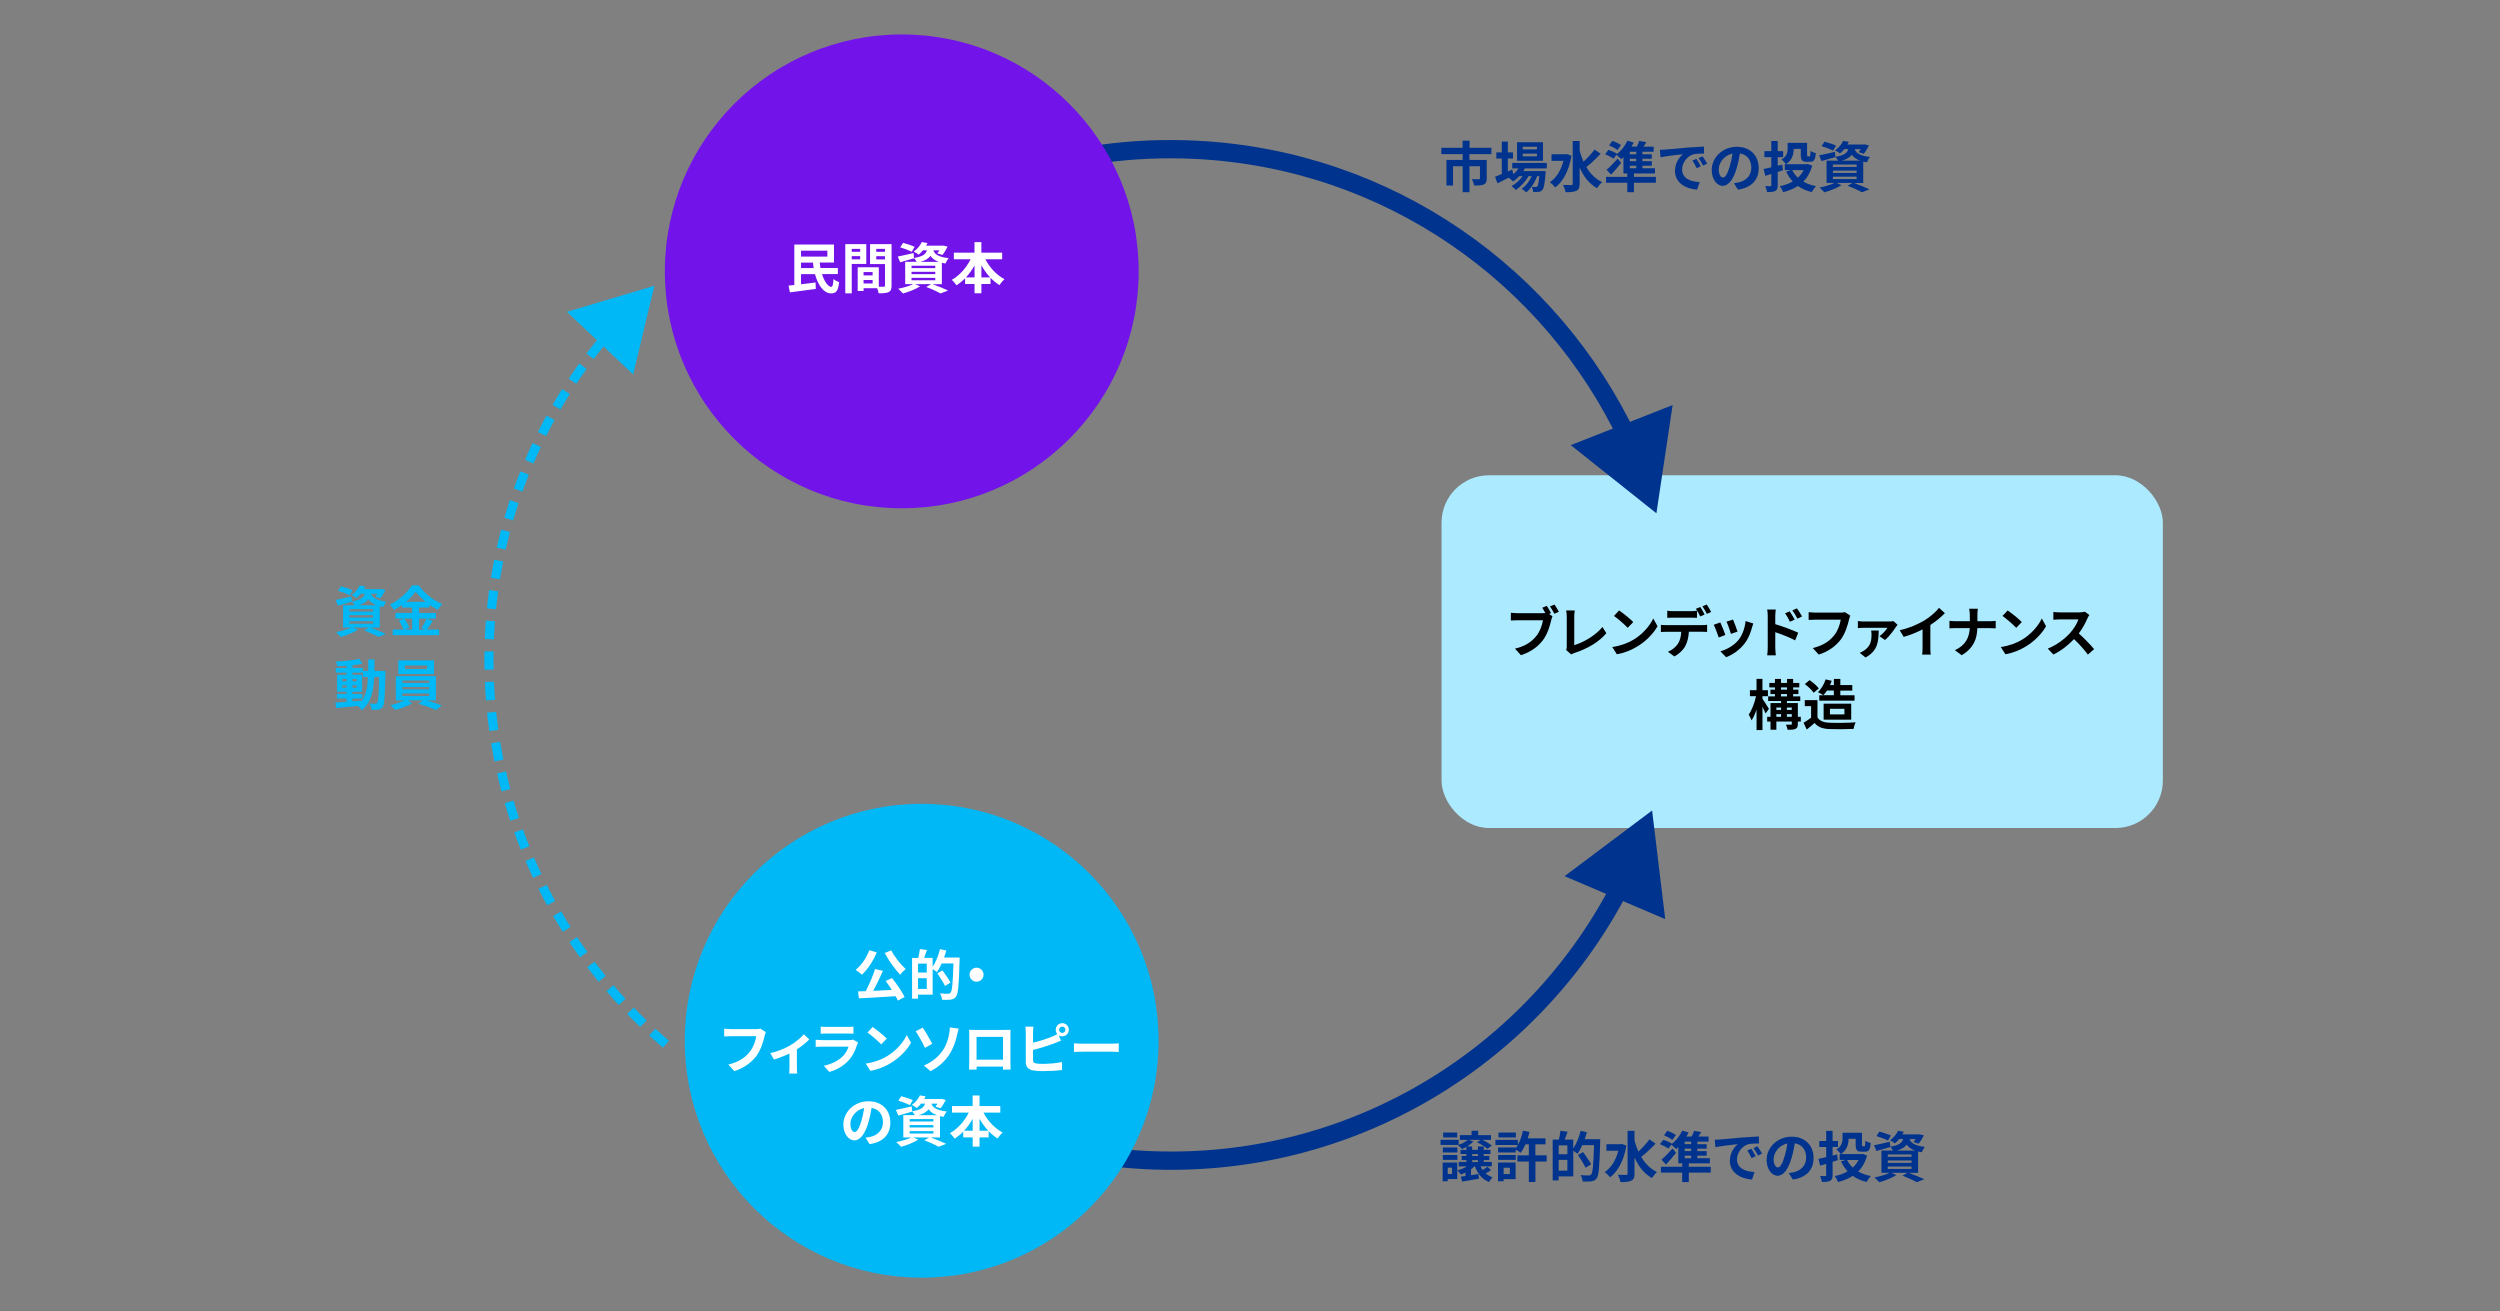 <?xml version="1.0" encoding="UTF-8"?>
<svg id="_レイヤー_1" data-name="レイヤー 1" xmlns="http://www.w3.org/2000/svg" viewBox="0 0 820 430">
  <rect x="0" y="0" width="820" height="430" fill="#808080" stroke="none"/>
  <defs>
    <style>
      .cls-1 {
        stroke: #00338d;
        stroke-width: 6px;
      }

      .cls-1, .cls-2 {
        fill: none;
        stroke-miterlimit: 10;
      }

      .cls-3 {
        fill: #00338d;
      }

      .cls-4 {
        fill: #00b8f5;
      }

      .cls-5 {
        fill: #fff;
      }

      .cls-6 {
        fill: #aceaff;
      }

      .cls-7 {
        fill: #7213ea;
      }

      .cls-2 {
        stroke: #00b8f5;
        stroke-dasharray: 0 0 6 4;
        stroke-width: 3px;
      }
    </style>
  </defs>
  <rect class="cls-6" x="472.83" y="155.89" width="236.58" height="115.7" rx="15.54" ry="15.54"/>
  <g>
    <path d="M508.08,201.4l1.13,.74c-.16,.34-.29,.86-.4,1.24-.41,1.76-1.19,4.55-2.7,6.55-1.62,2.16-4.01,3.94-7.24,4.97l-1.96-2.14c3.58-.85,5.6-2.39,7.06-4.23,1.19-1.49,1.87-3.53,2.12-5.08h-8.39c-.83,0-1.67,.04-2.14,.07v-2.54c.52,.07,1.55,.14,2.14,.14h8.33c.22,0,.52,0,.85-.04-.31-.59-.67-1.22-1.01-1.75l1.48-.61c.47,.68,1.06,1.73,1.39,2.38l-.67,.29Zm1.8-3.11c.45,.65,1.1,1.75,1.44,2.38l-1.49,.65c-.4-.74-.95-1.76-1.44-2.41l1.49-.61Z"/>
    <path d="M513.67,213.19c.22-.45,.23-.76,.23-1.17v-9.76c0-.68-.09-1.53-.2-2.03h2.83c-.11,.68-.18,1.33-.18,2.03v9.34c2.93-.83,6.95-3.13,9.25-5.94l1.28,2.03c-2.47,2.95-6.21,5.09-10.44,6.48-.25,.09-.65,.22-1.08,.49l-1.69-1.48Z"/>
    <path d="M535.72,209.86c3.06-1.82,5.42-4.57,6.55-7l1.4,2.54c-1.37,2.43-3.76,4.91-6.66,6.66-1.82,1.1-4.14,2.11-6.68,2.54l-1.51-2.38c2.81-.4,5.15-1.31,6.89-2.36Zm0-5.83l-1.84,1.89c-.94-1.01-3.19-2.97-4.5-3.89l1.69-1.8c1.26,.85,3.6,2.72,4.64,3.8Z"/>
    <path d="M558.29,205.04c.38,0,1.17-.04,1.64-.11v2.34c-.45-.04-1.13-.05-1.64-.05h-4.34c-.11,1.85-.5,3.37-1.15,4.63-.63,1.24-2.02,2.65-3.62,3.46l-2.11-1.53c1.28-.49,2.54-1.51,3.26-2.57,.74-1.12,1.04-2.47,1.12-3.98h-4.95c-.52,0-1.22,.04-1.73,.07v-2.36c.54,.07,1.17,.11,1.73,.11h11.79Zm-9.5-2.45c-.61,0-1.39,.02-1.93,.05v-2.32c.58,.09,1.31,.14,1.93,.14h5.89c.61,0,1.33-.05,1.94-.14v2.32c-.61-.04-1.31-.05-1.94-.05h-5.89Zm8.89-.41c-.38-.74-.94-1.8-1.42-2.5l1.44-.59c.45,.67,1.08,1.8,1.42,2.47l-1.44,.63Zm2.16-.83c-.38-.76-.95-1.8-1.44-2.48l1.42-.59c.47,.68,1.13,1.82,1.44,2.45l-1.42,.63Z"/>
    <path d="M565.94,208.26l-2.2,.83c-.31-.97-1.21-3.37-1.64-4.16l2.16-.77c.45,.92,1.31,3.1,1.67,4.1Zm9.14-3.74c-.22,.58-.32,.95-.43,1.31-.47,1.82-1.22,3.69-2.45,5.27-1.67,2.16-3.92,3.67-6.03,4.46l-1.89-1.93c1.98-.52,4.48-1.89,5.98-3.76,1.22-1.53,2.09-3.92,2.29-6.17l2.54,.81Zm-5.17,2.63l-2.16,.76c-.22-.88-1.01-3.06-1.46-4l2.14-.7c.34,.77,1.22,3.11,1.48,3.94Z"/>
    <path d="M582.3,204.73c2.39,.72,5.87,2,7.52,2.81l-1.01,2.5c-1.87-.99-4.57-2.03-6.52-2.68v5.09c0,.5,.09,1.76,.18,2.5h-2.83c.11-.7,.18-1.8,.18-2.5v-10.35c0-.65-.05-1.53-.18-2.18h2.81c-.07,.63-.16,1.42-.16,2.18v2.63Zm4.79-.79c-.52-1.13-.92-1.85-1.58-2.77l1.51-.65c.5,.76,1.22,1.91,1.64,2.72l-1.57,.7Zm2.47-1.01c-.58-1.13-1.01-1.8-1.67-2.7l1.49-.7c.52,.72,1.28,1.85,1.69,2.66l-1.51,.74Z"/>
    <path d="M606.89,201.93c-.16,.36-.31,.86-.4,1.26-.41,1.76-1.21,4.55-2.7,6.55-1.64,2.16-4.03,3.94-7.24,4.97l-1.96-2.16c3.56-.83,5.6-2.39,7.06-4.21,1.19-1.49,1.87-3.55,2.11-5.08h-8.39c-.81,0-1.67,.04-2.14,.07v-2.54c.54,.05,1.57,.14,2.16,.14h8.32c.36,0,.94-.02,1.42-.14l1.76,1.13Z"/>
    <path d="M622.39,204.93c-.18,.2-.43,.54-.54,.72-.63,1.01-2.3,3.28-3.58,4.27l-1.8-1.26c1.03-.7,2.16-1.98,2.59-2.74h-7.81c-.59,0-1.21,.04-1.87,.11v-2.32c.56,.09,1.28,.14,1.87,.14h8.35c.4,0,1.17-.04,1.46-.13l1.33,1.21Zm-6.17,1.89c-.11,3.37-.11,6.53-4.32,8.84l-1.91-1.53c.47-.18,.92-.4,1.46-.77,2.03-1.39,2.41-2.99,2.41-5.26,0-.43-.05-.9-.13-1.28h2.48Z"/>
    <path d="M633.15,212.35c0,.79,.04,1.91,.16,2.36h-2.84c.07-.43,.13-1.57,.13-2.36v-5.9c-1.85,.94-4.1,1.87-6.19,2.45l-1.3-2.2c3.15-.68,6.17-2.02,8.19-3.26,1.82-1.13,3.69-2.74,4.7-4.07l1.93,1.75c-1.37,1.37-2.99,2.72-4.77,3.87v7.36Z"/>
    <path d="M652.63,203.76c.83,0,1.58-.07,1.96-.11v2.45c-.38-.02-1.26-.07-1.98-.07h-4.05c-.11,3.62-1.24,6.57-5.13,8.89l-2.23-1.66c3.53-1.6,4.73-4.19,4.88-7.24h-4.59c-.79,0-1.51,.05-2.07,.09v-2.48c.54,.05,1.28,.13,2,.13h4.68v-1.98c0-.61-.07-1.55-.23-2.11h2.86c-.11,.56-.14,1.57-.14,2.12v1.96h4.05Z"/>
    <path d="M663.16,209.86c3.06-1.82,5.42-4.57,6.55-7l1.4,2.54c-1.37,2.43-3.76,4.91-6.66,6.66-1.82,1.1-4.14,2.11-6.68,2.54l-1.51-2.38c2.81-.4,5.15-1.31,6.89-2.36Zm0-5.83l-1.84,1.89c-.94-1.01-3.19-2.97-4.5-3.89l1.69-1.8c1.26,.85,3.6,2.72,4.64,3.8Z"/>
    <path d="M685.31,201.71c-.14,.2-.47,.76-.63,1.12-.61,1.4-1.62,3.33-2.83,4.95,1.78,1.55,3.96,3.85,5.02,5.15l-2.05,1.78c-1.17-1.62-2.84-3.46-4.54-5.09-1.91,2.02-4.3,3.89-6.77,5.06l-1.85-1.94c2.9-1.1,5.69-3.28,7.38-5.17,1.19-1.35,2.29-3.13,2.68-4.41h-6.1c-.76,0-1.75,.11-2.12,.13v-2.56c.49,.07,1.58,.13,2.12,.13h6.34c.79,0,1.51-.11,1.87-.23l1.48,1.1Z"/>
    <path d="M579.12,234.01c-.23-.56-.63-1.4-1.03-2.21v7.67h-1.94v-6.73c-.47,1.38-1.03,2.65-1.64,3.54-.2-.59-.63-1.4-.94-1.89,1.01-1.4,1.96-3.9,2.41-6.03h-2v-1.98h2.16v-3.71h1.94v3.71h1.8v1.98h-1.8v.85c.5,.7,1.84,2.77,2.13,3.28l-1.1,1.53Zm11.54,2.65h-.97v.78c0,.9-.18,1.35-.77,1.64-.59,.27-1.44,.29-2.58,.29-.09-.5-.32-1.2-.56-1.69,.67,.04,1.41,.02,1.62,.02,.23,0,.31-.05,.31-.27v-.76h-5.06v2.68h-1.92v-2.68h-1.1v-1.56h1.1v-4.5h3.46v-.69h-4.23v-1.51h2.23v-.76h-1.48v-1.44h1.48v-.74h-1.85v-1.47h1.85v-1.31h1.98v1.31h1.98v-1.31h2v1.31h2.02v1.47h-2.02v.74h1.73v1.44h-1.73v.76h2.34v1.51h-4.37v.69h3.58v4.5h.97v1.56Zm-8.01-4.59v.78h1.53v-.78h-1.53Zm0,3.03h1.53v-.87h-1.53v.87Zm1.51-8.89h1.98v-.74h-1.98v.74Zm0,2.2h1.98v-.76h-1.98v.76Zm1.94,3.67v.78h1.6v-.78h-1.6Zm1.6,3.03v-.87h-1.6v.87h1.6Z"/>
    <path d="M596.12,235.3c.74,1.21,2.09,1.69,3.96,1.76,2.11,.09,6.16,.04,8.55-.14-.23,.5-.56,1.55-.67,2.16-2.16,.11-5.78,.14-7.92,.05-2.21-.09-3.69-.59-4.86-2-.79,.7-1.58,1.4-2.57,2.16l-1.04-2.23c.77-.45,1.67-1.04,2.47-1.66v-3.8h-2.07v-1.96h4.16v5.65Zm-1.24-8.08c-.56-.86-1.84-2.05-2.9-2.84l1.58-1.3c1.08,.76,2.39,1.87,3.01,2.72l-1.69,1.42Zm3.15,.81c-.43-.32-1.3-.78-1.78-1.01,1.12-.99,2.03-2.57,2.56-4.19l2,.47c-.16,.47-.34,.94-.56,1.39h1.26v-2h2.12v2h3.92v1.82h-3.92v1.53h4.66v1.78h-11.57v-1.78h1.31Zm1.22-1.53c-.38,.58-.77,1.1-1.19,1.53h3.44v-1.53h-2.25Zm-1.1,9.54v-5.24h9.05v5.24h-9.05Zm2.09-1.71h4.73v-1.84h-4.73v1.84Z"/>
  </g>
  <g>
    <path class="cls-3" d="M481.98,50.57v1.89h5.67v6.08c0,1.03-.22,1.64-.95,1.96-.76,.32-1.78,.36-3.19,.36-.09-.61-.41-1.53-.72-2.11,.9,.04,1.96,.04,2.25,.04s.38-.09,.38-.29v-3.96h-3.44v8.5h-2.23v-8.5h-3.15v6.32h-2.16v-8.41h5.31v-1.89h-7v-2.09h6.98v-2.34h2.29v2.34h7.15v2.09h-7.18Z"/>
    <path class="cls-3" d="M500.16,55.23c-.14,.29-.32,.58-.5,.87h7.31s-.02,.49-.04,.74c-.25,3.51-.54,4.95-1.03,5.47-.34,.41-.74,.56-1.19,.61-.41,.05-1.1,.07-1.82,.04-.04-.5-.22-1.22-.49-1.67,.58,.05,1.04,.05,1.28,.05,.25,0,.4-.04,.54-.2,.25-.27,.47-1.19,.67-3.37h-.7c-.74,2.02-2.14,4.2-3.6,5.33-.36-.41-.97-.9-1.51-1.19,1.37-.86,2.57-2.47,3.35-4.14h-1.06c-.97,1.73-2.65,3.53-4.21,4.52-.34-.41-.9-.95-1.4-1.26,1.33-.67,2.72-1.93,3.67-3.26h-1.08c-.65,.68-1.35,1.3-2.09,1.77-.27-.34-.95-.97-1.4-1.26-1.3,.65-2.59,1.3-3.69,1.84l-.79-2.16c.61-.23,1.37-.54,2.21-.88v-5.08h-1.8v-2.02h1.8v-3.54h1.98v3.54h1.69v2.02h-1.69v4.25l1.44-.63,.38,1.53c.65-.56,1.21-1.21,1.66-1.91h-2.03v-1.8h11.32v1.8h-7.17Zm5.94-2.48h-8.51v-6.08h8.51v6.08Zm-1.98-4.61h-4.65v.87h4.65v-.87Zm0,2.27h-4.65v.87h4.65v-.87Z"/>
    <path class="cls-3" d="M515.46,51.08c-.83,4.88-2.81,8.53-5.35,10.4-.38-.5-1.24-1.37-1.78-1.69,2.09-1.4,3.67-3.87,4.48-7.02h-3.91v-2.16h4.7l.4-.07,1.46,.54Zm9.56-.65c-1.44,1.53-3.24,3.22-4.7,4.36,1.28,2.16,2.97,3.91,5.18,4.95-.54,.45-1.28,1.35-1.66,2-2.61-1.48-4.43-3.85-5.72-6.79v5.31c0,1.3-.29,1.94-1.03,2.3-.77,.4-1.94,.49-3.58,.49-.09-.68-.5-1.76-.85-2.39,1.19,.05,2.32,.04,2.7,.04s.49-.13,.49-.43v-14.02h2.27v3.17c.34,1.26,.76,2.48,1.28,3.62,1.28-1.19,2.7-2.72,3.62-4l2,1.4Z"/>
    <path class="cls-3" d="M543.13,59.93h-7.2v3.1h-2.18v-3.1h-6.97v-1.92h6.97v-1.12h-1.26v-5.36c-.23,.23-.49,.47-.72,.67-.36-.38-1.12-1.08-1.6-1.44l-.92,1.29c-.59-.45-1.84-1.08-2.77-1.46l1.1-1.44c.9,.32,2.18,.86,2.81,1.3l-.07,.11c1.4-1.1,2.72-2.74,3.47-4.41l2.07,.61c-.22,.45-.45,.9-.72,1.33h1.75c.31-.63,.59-1.3,.77-1.85l2.34,.38c-.31,.52-.61,1.03-.92,1.48h3.33v1.67h-3.69v.83h3.06v1.47h-3.06v.81h3.08v1.49h-3.08v.83h4.12v1.69h-6.91v1.12h7.2v1.92Zm-11.39-6.48c-1.03,1.28-2.16,2.61-3.29,3.83l-1.49-1.6c.99-.83,2.41-2.27,3.64-3.65l1.15,1.42Zm-1.21-4.23c-.58-.5-1.82-1.17-2.74-1.55l1.1-1.46c.94,.32,2.16,.92,2.81,1.39l-1.17,1.62Zm6.16,.54h-2.11v.83h2.11v-.83Zm0,2.3h-2.11v.81h2.11v-.81Zm-2.11,3.13h2.11v-.83h-2.11v.83Z"/>
    <path class="cls-3" d="M546.17,49.06c1.49-.13,4.45-.4,7.7-.68,1.84-.14,3.78-.25,5.04-.31l.02,2.3c-.95,0-2.48,.02-3.44,.23-2.16,.58-3.76,2.88-3.76,4.99,0,2.93,2.74,4,5.76,4.14l-.83,2.47c-3.74-.23-7.27-2.25-7.27-6.12,0-2.57,1.42-4.59,2.63-5.49-1.55,.16-5.29,.56-7.36,1.01l-.23-2.45c.72-.02,1.4-.05,1.75-.09Zm11.7,5.49l-1.37,.61c-.45-.99-.83-1.69-1.4-2.5l1.33-.56c.43,.65,1.1,1.73,1.44,2.45Zm2.09-.88l-1.35,.65c-.49-.97-.9-1.64-1.48-2.43l1.31-.61c.45,.63,1.13,1.69,1.51,2.39Z"/>
    <path class="cls-3" d="M568.71,60.1c.68-.09,1.19-.18,1.66-.29,2.29-.54,4.05-2.18,4.05-4.77s-1.33-4.3-3.73-4.72c-.25,1.51-.56,3.17-1.06,4.84-1.06,3.6-2.61,5.8-4.55,5.8s-3.64-2.18-3.64-5.18c0-4.1,3.58-7.63,8.21-7.63s7.2,3.08,7.2,6.97-2.3,6.41-6.8,7.09l-1.33-2.11Zm-1.39-5.4c.41-1.31,.74-2.84,.95-4.32-2.95,.61-4.52,3.2-4.52,5.17,0,1.8,.72,2.68,1.39,2.68,.74,0,1.46-1.12,2.18-3.53Z"/>
    <path class="cls-3" d="M583.09,56.39v4.32c0,1.06-.2,1.58-.77,1.91-.61,.32-1.47,.38-2.73,.38-.07-.54-.34-1.4-.59-1.96,.68,.04,1.44,.04,1.67,.04,.23-.02,.32-.09,.32-.34v-3.67c-.68,.22-1.35,.41-1.96,.59l-.58-2.23c.7-.13,1.57-.32,2.54-.56v-3.33h-2.27v-1.98h2.27v-3.31h2.1v3.31h1.78v1.98h-1.78v2.81l1.5-.36,.22,1.85-1.71,.56Zm11.32-2.02c-.61,2.18-1.6,3.89-2.93,5.2,1.19,.68,2.59,1.19,4.17,1.49-.49,.47-1.08,1.37-1.4,1.94-1.77-.41-3.28-1.1-4.54-2-1.4,.92-3.02,1.58-4.83,2.03-.22-.58-.7-1.48-1.1-1.96,1.57-.31,3.01-.81,4.23-1.55-.86-.92-1.57-2.02-2.16-3.26l1.51-.47h-1.96v-1.93h.36c-.25-.43-1.01-1.24-1.41-1.55,1.78-1.03,2-2.43,2-3.62v-1.84h6.37v3.91c0,.49,.05,.54,.27,.54h.5c.27,0,.32-.25,.36-1.82,.4,.31,1.21,.63,1.74,.76-.18,2.21-.63,2.83-1.87,2.83h-1.14c-1.47,0-1.92-.52-1.92-2.29v-1.94h-2.31c-.02,1.69-.52,3.73-2.55,5.02h6.79l.4-.07,1.41,.56Zm-6.57,1.44c.47,.94,1.1,1.76,1.87,2.48,.77-.7,1.4-1.53,1.87-2.48h-3.74Z"/>
    <path class="cls-3" d="M608.04,60c1.84,.65,3.91,1.51,5.13,2.11l-2.48,.95c-1.03-.59-2.86-1.44-4.68-2.12l1.62-.94h-5.26l1.64,.72c-1.49,.97-3.8,1.85-5.62,2.36-.38-.41-1.13-1.19-1.58-1.57,1.75-.32,3.71-.9,4.95-1.51h-2.65v-7.31h3.76c-.22-.43-.56-.95-.85-1.24l.02,.07c-1.55,.45-3.22,.94-4.57,1.31l-.79-1.87c1.33-.25,3.26-.7,5.17-1.15l.18,1.62c2.86-.47,3.82-1.24,4.21-2.52h-1.3c-.41,.5-.88,.99-1.44,1.44-.38-.38-1.12-.81-1.6-1.01,1.3-.9,2.18-2.09,2.65-3.13l1.89,.31c-.14,.31-.29,.59-.47,.88h5.31l.32-.05,1.42,.36c-.47,.97-1.12,2.05-1.71,2.72l-1.66-.52c.22-.27,.47-.61,.7-.99h-2c.4,1.17,1.4,2.14,5.04,2.58-.4,.4-.86,1.22-1.06,1.75-.43-.07-.83-.14-1.19-.23v7h-3.11Zm-6.8-10.6c-.83-.45-2.52-1.1-3.76-1.46l.94-1.46c1.19,.29,2.9,.86,3.8,1.3l-.97,1.62Zm-.05,5.35h7.79v-.78h-7.79v.78Zm0,1.98h7.79v-.78h-7.79v.78Zm0,2h7.79v-.79h-7.79v.79Zm8.96-6.03c-1.39-.5-2.21-1.17-2.75-1.95-.63,.85-1.64,1.48-3.28,1.95h6.03Z"/>
  </g>
  <g>
    <path class="cls-3" d="M489.07,383.81c-.54,.4-1.17,.76-1.78,1.04,.65,.58,1.42,1.02,2.3,1.31-.4,.34-.92,1.04-1.19,1.53-2.29-.88-3.74-2.7-4.61-5.11h-.2c-.32,.34-.7,.67-1.1,.95v1.94c.79-.13,1.62-.27,2.45-.4l.14,1.55c-1.91,.34-3.92,.68-5.47,.94l-.5-1.6c.47-.05,.99-.14,1.57-.22v-1.12c-.5,.23-1.01,.45-1.51,.63-.23-.34-.81-1.04-1.12-1.37,1.12-.32,2.23-.76,3.11-1.31h-2.7v-1.44h2.52v-.63h-1.55v-1.35h1.55v-.63h-1.93v-1.35h1.93v-.96c-.47,.27-.94,.5-1.4,.7-.31-.36-.99-1.01-1.39-1.32l.16-.05h-5.85v-1.69h5.94v1.65c1.17-.4,2.3-.97,2.95-1.62h-2.54v-1.56h3.83v-1.44h2.16v1.44h4.21v1.56h-2.86c1.15,.52,2.41,1.3,3.13,1.87l-1.46,1.04c-.74-.65-2.23-1.6-3.42-2.14l1.21-.77h-4.03l1.62,.49c-.49,.61-1.21,1.17-1.96,1.66h1.58v1.13h1.89v-1.13h1.91v1.13h2.2v1.35h-2.2v.63h1.84v1.35h-1.84v.63h2.65v1.44h-3.69c.2,.41,.41,.81,.68,1.19,.59-.34,1.21-.74,1.62-1.06l1.13,1.1Zm-11.09,2.93h-3.13v.72h-1.66v-6.14h4.79v5.42Zm-4.73-10.37h4.77v1.64h-4.77v-1.64Zm0,2.47h4.77v1.6h-4.77v-1.6Zm4.72-5.76h-4.61v-1.62h4.61v1.62Zm-3.11,9.92v2.07h1.42v-2.07h-1.42Zm8.03-3.83h1.89v-.63h-1.89v.63Zm0,1.98h1.89v-.63h-1.89v.63Z"/>
    <path class="cls-3" d="M507.33,380.98h-3.71v6.71h-2.16v-6.71h-3.76v-2.03h3.76v-3.6h-1.1c-.47,1.06-1.01,2.02-1.57,2.77-.36-.27-1.1-.76-1.64-1.04v.93h-5.78v-1.64h5.78v.25c.25-.32,.47-.69,.68-1.06h-7.33v-1.69h7.36v1.64c.76-1.33,1.33-3.01,1.67-4.66l2.14,.41c-.16,.72-.36,1.44-.59,2.12h5.85v1.96h-3.33v3.6h3.71v2.03Zm-10.22,5.78h-3.92v.7h-1.85v-6.14h5.78v5.43Zm-5.72-7.92h5.78v1.6h-5.78v-1.6Zm5.81-5.76h-5.71v-1.62h5.71v1.62Zm-4.01,9.94v2.07h2.05v-2.07h-2.05Z"/>
    <path class="cls-3" d="M524.88,373.67s0,.72-.02,.97c-.23,8.05-.43,10.91-1.17,11.86-.5,.67-1.01,.86-1.73,.99-.68,.09-1.76,.07-2.83,.04-.04-.59-.32-1.49-.7-2.09,1.15,.11,2.21,.11,2.68,.11,.36,0,.56-.07,.79-.31,.52-.58,.76-3.28,.95-9.63h-3.85c-.47,1.08-1.03,2.07-1.58,2.84-.29-.27-.9-.68-1.39-1.01v8.41h-4.81v1.31h-1.94v-13.37h2.03c.23-.9,.45-2.05,.52-2.9l2.34,.32c-.31,.9-.63,1.8-.94,2.57h2.79v2.92c1.04-1.51,1.91-3.69,2.43-5.8l2.03,.47c-.18,.77-.43,1.53-.7,2.29h5.08Zm-10.78,2h-2.86v2.92h2.86v-2.92Zm0,8.3v-3.53h-2.86v3.53h2.86Zm5.98-.97c-.5-1.08-1.62-2.84-2.5-4.16l1.67-.95c.9,1.24,2.09,2.95,2.65,4l-1.82,1.12Z"/>
    <path class="cls-3" d="M533.46,375.76c-.83,4.88-2.81,8.53-5.35,10.4-.38-.5-1.24-1.37-1.78-1.69,2.09-1.4,3.67-3.87,4.48-7.02h-3.91v-2.16h4.7l.4-.07,1.46,.54Zm9.56-.65c-1.44,1.53-3.24,3.22-4.7,4.36,1.28,2.16,2.97,3.91,5.18,4.95-.54,.45-1.28,1.35-1.66,2-2.61-1.48-4.43-3.85-5.72-6.79v5.31c0,1.3-.29,1.94-1.03,2.3-.77,.4-1.94,.49-3.58,.49-.09-.68-.5-1.76-.85-2.39,1.19,.05,2.32,.04,2.7,.04s.49-.13,.49-.43v-14.02h2.27v3.17c.34,1.26,.76,2.48,1.28,3.62,1.28-1.19,2.7-2.72,3.62-4l2,1.4Z"/>
    <path class="cls-3" d="M561.13,384.62h-7.2v3.1h-2.18v-3.1h-6.97v-1.92h6.97v-1.12h-1.26v-5.36c-.23,.23-.49,.47-.72,.67-.36-.38-1.12-1.08-1.6-1.44l-.92,1.29c-.59-.45-1.84-1.08-2.77-1.46l1.1-1.44c.9,.32,2.18,.86,2.81,1.3l-.07,.11c1.4-1.1,2.72-2.74,3.47-4.41l2.07,.61c-.22,.45-.45,.9-.72,1.33h1.75c.31-.63,.59-1.3,.77-1.85l2.34,.38c-.31,.52-.61,1.03-.92,1.48h3.33v1.67h-3.69v.83h3.06v1.47h-3.06v.81h3.08v1.49h-3.08v.83h4.12v1.69h-6.91v1.12h7.2v1.92Zm-11.39-6.48c-1.03,1.28-2.16,2.61-3.29,3.83l-1.49-1.6c.99-.83,2.41-2.27,3.64-3.65l1.15,1.42Zm-1.21-4.23c-.58-.5-1.82-1.17-2.74-1.55l1.1-1.46c.94,.32,2.16,.92,2.81,1.39l-1.17,1.62Zm6.16,.54h-2.11v.83h2.11v-.83Zm0,2.3h-2.11v.81h2.11v-.81Zm-2.11,3.13h2.11v-.83h-2.11v.83Z"/>
    <path class="cls-3" d="M564.17,373.75c1.49-.13,4.45-.4,7.7-.68,1.84-.14,3.78-.25,5.04-.31l.02,2.3c-.95,0-2.48,.02-3.44,.23-2.16,.58-3.76,2.88-3.76,4.99,0,2.93,2.74,4,5.76,4.14l-.83,2.47c-3.74-.23-7.27-2.25-7.27-6.12,0-2.57,1.42-4.59,2.63-5.49-1.55,.16-5.29,.56-7.36,1.01l-.23-2.45c.72-.02,1.4-.05,1.75-.09Zm11.7,5.49l-1.37,.61c-.45-.99-.83-1.69-1.4-2.5l1.33-.56c.43,.65,1.1,1.73,1.44,2.45Zm2.09-.88l-1.35,.65c-.49-.97-.9-1.64-1.48-2.43l1.31-.61c.45,.63,1.13,1.69,1.51,2.39Z"/>
    <path class="cls-3" d="M586.71,384.78c.68-.09,1.19-.18,1.66-.29,2.29-.54,4.05-2.18,4.05-4.77s-1.33-4.3-3.73-4.72c-.25,1.51-.56,3.17-1.06,4.84-1.06,3.6-2.61,5.8-4.55,5.8s-3.64-2.18-3.64-5.18c0-4.1,3.58-7.63,8.21-7.63s7.2,3.08,7.2,6.97-2.3,6.41-6.8,7.09l-1.33-2.11Zm-1.39-5.4c.41-1.31,.74-2.84,.95-4.32-2.95,.61-4.52,3.2-4.52,5.17,0,1.8,.72,2.68,1.39,2.68,.74,0,1.46-1.12,2.18-3.53Z"/>
    <path class="cls-3" d="M601.09,381.07v4.32c0,1.06-.2,1.58-.77,1.91-.61,.32-1.47,.38-2.73,.38-.07-.54-.34-1.4-.59-1.96,.68,.04,1.44,.04,1.67,.04,.23-.02,.32-.09,.32-.34v-3.67c-.68,.22-1.35,.41-1.96,.59l-.58-2.23c.7-.13,1.57-.32,2.54-.56v-3.33h-2.27v-1.98h2.27v-3.31h2.1v3.31h1.78v1.98h-1.78v2.81l1.5-.36,.22,1.85-1.71,.56Zm11.32-2.02c-.61,2.18-1.6,3.89-2.93,5.2,1.19,.68,2.59,1.19,4.17,1.49-.49,.47-1.08,1.37-1.4,1.94-1.77-.41-3.28-1.1-4.54-2-1.4,.92-3.02,1.58-4.83,2.03-.22-.58-.7-1.48-1.1-1.96,1.57-.31,3.01-.81,4.23-1.55-.86-.92-1.57-2.02-2.16-3.26l1.51-.47h-1.96v-1.93h.36c-.25-.43-1.01-1.24-1.41-1.55,1.78-1.03,2-2.43,2-3.62v-1.84h6.37v3.91c0,.49,.05,.54,.27,.54h.5c.27,0,.32-.25,.36-1.82,.4,.31,1.21,.63,1.74,.76-.18,2.21-.63,2.83-1.87,2.83h-1.14c-1.47,0-1.92-.52-1.92-2.29v-1.94h-2.31c-.02,1.69-.52,3.73-2.55,5.02h6.79l.4-.07,1.41,.56Zm-6.57,1.44c.47,.94,1.1,1.76,1.87,2.48,.77-.7,1.4-1.53,1.87-2.48h-3.74Z"/>
    <path class="cls-3" d="M626.04,384.69c1.84,.65,3.91,1.51,5.13,2.11l-2.48,.95c-1.03-.59-2.86-1.44-4.68-2.12l1.62-.94h-5.26l1.64,.72c-1.49,.97-3.8,1.85-5.62,2.36-.38-.41-1.13-1.19-1.58-1.57,1.75-.32,3.71-.9,4.95-1.51h-2.65v-7.31h3.76c-.22-.43-.56-.95-.85-1.24l.02,.07c-1.55,.45-3.22,.94-4.57,1.31l-.79-1.87c1.33-.25,3.26-.7,5.17-1.15l.18,1.62c2.86-.47,3.82-1.24,4.21-2.52h-1.3c-.41,.5-.88,.99-1.44,1.44-.38-.38-1.12-.81-1.6-1.01,1.3-.9,2.18-2.09,2.65-3.13l1.89,.31c-.14,.31-.29,.59-.47,.88h5.31l.32-.05,1.42,.36c-.47,.97-1.12,2.05-1.71,2.72l-1.66-.52c.22-.27,.47-.61,.7-.99h-2c.4,1.17,1.4,2.14,5.04,2.58-.4,.4-.86,1.22-1.06,1.75-.43-.07-.83-.14-1.19-.23v7h-3.11Zm-6.8-10.6c-.83-.45-2.52-1.1-3.76-1.46l.94-1.46c1.19,.29,2.9,.86,3.8,1.3l-.97,1.62Zm-.05,5.35h7.79v-.78h-7.79v.78Zm0,1.98h7.79v-.78h-7.79v.78Zm0,2h7.79v-.79h-7.79v.79Zm8.96-6.03c-1.39-.5-2.21-1.17-2.75-1.95-.63,.85-1.64,1.48-3.28,1.95h6.03Z"/>
  </g>
  <g>
    <path class="cls-4" d="M121.45,205.83c1.84,.65,3.91,1.51,5.13,2.11l-2.48,.95c-1.03-.59-2.86-1.44-4.68-2.12l1.62-.94h-5.26l1.64,.72c-1.49,.97-3.8,1.85-5.62,2.36-.38-.41-1.13-1.19-1.58-1.57,1.75-.32,3.71-.9,4.95-1.51h-2.65v-7.31h3.76c-.22-.43-.56-.95-.85-1.24l.02,.07c-1.55,.45-3.22,.94-4.57,1.31l-.79-1.87c1.33-.25,3.26-.7,5.17-1.15l.18,1.62c2.86-.47,3.82-1.24,4.21-2.52h-1.3c-.41,.5-.88,.99-1.44,1.44-.38-.38-1.12-.81-1.6-1.01,1.3-.9,2.18-2.09,2.65-3.13l1.89,.31c-.14,.31-.29,.59-.47,.88h5.31l.32-.05,1.42,.36c-.47,.97-1.12,2.05-1.71,2.72l-1.66-.52c.22-.27,.47-.61,.7-.99h-2c.4,1.17,1.4,2.14,5.04,2.58-.4,.4-.86,1.22-1.06,1.75-.43-.07-.83-.14-1.19-.23v7h-3.11Zm-6.8-10.6c-.83-.45-2.52-1.1-3.76-1.46l.94-1.46c1.19,.29,2.9,.86,3.8,1.3l-.97,1.62Zm-.05,5.35h7.79v-.78h-7.79v.78Zm0,1.98h7.79v-.78h-7.79v.78Zm0,2h7.79v-.79h-7.79v.79Zm8.96-6.03c-1.39-.5-2.21-1.17-2.75-1.95-.63,.85-1.64,1.48-3.28,1.95h6.03Z"/>
    <path class="cls-4" d="M141.99,203.65c-.68,.99-1.39,2.09-2.02,2.84h4.07v1.84h-15.23v-1.84h3.51c-.27-.81-.86-2.02-1.49-2.9l1.64-.7h-2.75v-1.84h5.47v-1.78h-3.31v-.88c-.85,.61-1.76,1.19-2.68,1.67-.27-.5-.86-1.28-1.33-1.73,3.06-1.49,5.94-4.19,7.27-6.35h2.21c1.94,2.72,4.84,4.99,7.69,6.14-.54,.54-1.03,1.26-1.42,1.93-.9-.47-1.84-1.06-2.74-1.71v.94h-3.44v1.78h5.54v1.84h-5.54v3.6h1.96l-1.17-.49c.59-.85,1.31-2.16,1.71-3.11l2.05,.76Zm-9.41-.76c.68,.92,1.39,2.14,1.66,2.97l-1.48,.63h2.43v-3.6h-2.61Zm7.07-5.49c-1.33-1.08-2.52-2.25-3.31-3.33-.77,1.08-1.89,2.25-3.19,3.33h6.5Z"/>
    <path class="cls-4" d="M126.44,220.09s-.02,.7-.02,.95c-.16,7.36-.31,9.97-.88,10.8-.41,.59-.83,.77-1.42,.9-.54,.11-1.37,.09-2.23,.07-.04-.59-.27-1.46-.63-2.05,.79,.07,1.48,.09,1.82,.09,.27,0,.45-.07,.61-.31,.38-.49,.56-2.68,.67-8.5h-1.62c-.23,4.82-1.06,8.53-4.09,10.92-.27-.43-.79-1.03-1.26-1.42-2.59,.27-5.18,.54-7.13,.7l-.25-1.8c1.01-.07,2.27-.16,3.65-.25v-1.08h-3.17v-1.51h3.17v-.7h-3.1v-5.56h3.1v-.7h-3.55v-1.55h3.55v-.72c-1.04,.07-2.07,.13-3.04,.14-.07-.43-.27-1.1-.47-1.51,2.66-.14,5.78-.45,7.76-.88l.94,1.6c-.95,.2-2.07,.36-3.24,.48v.88h3.46v.99h1.69c.02-1.19,.02-2.43,.02-3.76h2.05c0,1.31,0,2.57-.04,3.76h3.65Zm-14.18,3.4h1.4v-.79h-1.4v.79Zm1.4,2.09v-.81h-1.4v.81h1.4Zm1.94,4.46c1.03-.07,2.09-.16,3.13-.25,1.4-1.94,1.84-4.52,1.96-7.74h-1.64v-1.41h-3.46v.7h3.19v5.56h-3.19v.7h3.26v1.51h-3.26v.92Zm1.4-6.55v-.79h-1.4v.79h1.4Zm-1.4,1.28v.81h1.4v-.81h-1.4Z"/>
    <path class="cls-4" d="M140.15,229.74c1.67,.5,3.51,1.15,4.75,1.64l-1.89,1.51c-1.39-.65-3.87-1.53-5.78-2.09l1.49-1.06h-4.88l1.37,.95c-1.46,.85-3.76,1.71-5.58,2.16-.4-.45-1.13-1.12-1.62-1.53,1.55-.34,3.38-.97,4.61-1.58h-2.79v-7.97h13.16v7.97h-2.84Zm2.21-8.64h-11.72v-4.5h11.72v4.5Zm-10.4,2.9h8.82v-.78h-8.82v.78Zm0,2.12h8.82v-.78h-8.82v.78Zm0,2.16h8.82v-.79h-8.82v.79Zm8.12-10.01h-7.27v1.17h7.27v-1.17Z"/>
  </g>
  <g>
    <g>
      <path class="cls-1" d="M280.32,85.33c30.55-24.49,69.85-38.31,112.03-36.19,63.31,3.19,116.53,41.46,141.8,95.05"/>
      <polygon class="cls-3" points="296.53 95.31 261.47 103 272.34 68.78 296.53 95.31"/>
      <polygon class="cls-3" points="515.21 146 543.3 168.36 548.62 132.86 515.21 146"/>
    </g>
    <g>
      <path class="cls-1" d="M532.05,289.73c-28.71,56.67-88.85,94.16-156.39,90.76-43.39-2.18-82.04-20.85-110.2-49.63"/>
      <polygon class="cls-3" points="513.18 287.38 541.89 265.84 546.19 301.47 513.18 287.38"/>
      <polygon class="cls-3" points="282.77 322.92 248.89 311.05 255.56 346.33 282.77 322.92"/>
    </g>
  </g>
  <g>
    <path class="cls-2" d="M218.43,342.51c-35.54-30.42-58.06-75.62-58.06-126.07,0-40.88,14.78-78.3,39.3-107.21"/>
    <polygon class="cls-4" points="207.68 122.83 214.62 93.74 185.95 102.28 207.68 122.83"/>
  </g>
  <g>
    <circle class="cls-7" cx="295.78" cy="89.01" r="77.71"/>
    <circle class="cls-4" cx="302.31" cy="341.37" r="77.71"/>
  </g>
  <g>
    <path class="cls-5" d="M287.58,312.38c-1.15,2.83-3.04,5.62-4.88,7.33-.43-.45-1.48-1.26-2.05-1.6,1.85-1.46,3.55-3.92,4.48-6.43l2.45,.7Zm5,8.43c1.57,1.94,3.26,4.48,4.14,6.21l-2.23,1.17c-.18-.43-.43-.92-.74-1.44-4.32,.29-8.86,.56-12.02,.7l-.29-2.26,2.5-.09c1.15-2.14,2.39-5.02,3.08-7.26l2.57,.59c-.94,2.21-2.11,4.63-3.2,6.57,1.94-.09,4.05-.2,6.14-.31-.65-1.01-1.37-2.03-2.03-2.93l2.09-.96Zm-.25-9.1c1.04,2.11,3.1,4.63,4.73,6.14-.56,.45-1.39,1.28-1.8,1.87-1.69-1.82-3.76-4.66-5.08-7.13l2.14-.88Z"/>
    <path class="cls-5" d="M314.76,314.07s0,.72-.02,.97c-.23,8.05-.43,10.91-1.17,11.86-.5,.67-1.01,.86-1.73,.99-.68,.09-1.76,.07-2.83,.04-.04-.59-.32-1.49-.7-2.09,1.15,.11,2.21,.11,2.68,.11,.36,0,.56-.07,.79-.31,.52-.58,.76-3.28,.95-9.63h-3.85c-.47,1.08-1.03,2.07-1.58,2.84-.29-.27-.9-.68-1.39-1.01v8.41h-4.81v1.31h-1.94v-13.37h2.03c.23-.9,.45-2.05,.52-2.9l2.34,.32c-.31,.9-.63,1.8-.94,2.57h2.79v2.92c1.04-1.51,1.91-3.69,2.43-5.8l2.03,.47c-.18,.77-.43,1.53-.7,2.29h5.08Zm-10.78,2h-2.86v2.92h2.86v-2.92Zm0,8.3v-3.53h-2.86v3.53h2.86Zm5.98-.97c-.5-1.08-1.62-2.84-2.5-4.16l1.67-.95c.9,1.24,2.09,2.95,2.65,4l-1.82,1.12Z"/>
    <path class="cls-5" d="M320.31,317.4c1.26,0,2.3,1.04,2.3,2.3s-1.04,2.3-2.3,2.3-2.3-1.04-2.3-2.3,1.04-2.3,2.3-2.3Z"/>
    <path class="cls-5" d="M251.19,338.55c-.16,.36-.31,.86-.4,1.26-.41,1.76-1.21,4.55-2.7,6.55-1.64,2.16-4.03,3.94-7.24,4.97l-1.96-2.16c3.56-.83,5.6-2.39,7.06-4.21,1.19-1.49,1.87-3.55,2.11-5.08h-8.39c-.81,0-1.67,.04-2.14,.07v-2.54c.54,.05,1.57,.14,2.16,.14h8.32c.36,0,.94-.02,1.42-.14l1.76,1.13Z"/>
    <path class="cls-5" d="M265.43,340.93c-.85,.94-2.41,2.2-4.05,3.26v5.99c0,.63,.02,1.58,.13,1.94h-2.66c.05-.36,.09-1.31,.09-1.94v-4.63c-1.58,.76-3.56,1.55-5.08,1.96l-1.21-2.09c2.32-.49,4.93-1.6,6.35-2.43,1.84-1.08,3.73-2.57,4.63-3.74l1.8,1.67Z"/>
    <path class="cls-5" d="M281.45,341.95c-.13,.23-.27,.56-.34,.76-.54,1.75-1.31,3.49-2.66,4.99-1.82,2.02-4.12,3.24-6.43,3.89l-1.8-2.03c2.72-.56,4.88-1.75,6.25-3.15,.97-.99,1.53-2.11,1.85-3.11h-8.69c-.43,0-1.33,.02-2.09,.09v-2.34c.76,.07,1.53,.11,2.09,.11h8.91c.58,0,1.06-.07,1.31-.18l1.6,.99Zm-12.26-5.22c.5,.07,1.26,.09,1.87,.09h6.93c.56,0,1.44-.02,1.94-.09v2.32c-.49-.04-1.33-.05-1.98-.05h-6.89c-.58,0-1.35,.02-1.87,.05v-2.32Z"/>
    <path class="cls-5" d="M290.87,346.49c3.06-1.82,5.42-4.57,6.55-7l1.4,2.54c-1.37,2.43-3.76,4.91-6.66,6.66-1.82,1.1-4.14,2.11-6.68,2.54l-1.51-2.38c2.81-.4,5.15-1.31,6.89-2.36Zm0-5.83l-1.84,1.89c-.94-1.01-3.19-2.97-4.5-3.89l1.69-1.8c1.26,.85,3.6,2.72,4.64,3.8Z"/>
    <path class="cls-5" d="M302.66,337.08c.9,1.26,2.45,4.01,3.11,5.27l-2.38,1.35c-.74-1.6-2.07-4.07-3.04-5.44l2.3-1.19Zm6.53,7.52c1.33-1.93,1.84-3.96,2.12-5.44,.18-.83,.25-1.73,.23-2.18l2.92,.41c-.22,.68-.41,1.57-.54,2.09-.47,2.11-1.19,4.3-2.5,6.32-1.4,2.18-3.4,4.14-6.25,5.53l-2.14-1.85c2.92-1.21,4.84-2.99,6.16-4.88Z"/>
    <path class="cls-5" d="M331.42,348.34c0,.7,.04,2.43,.04,2.5h-2.48l.02-.99h-8.68l.02,.99h-2.48c.02-.09,.05-1.66,.05-2.52v-8.8c0-.5,0-1.24-.04-1.75,.74,.02,1.42,.04,1.91,.04h9.9c.45,0,1.13,0,1.78-.04-.04,.54-.04,1.21-.04,1.75v8.82Zm-11.11-8.24v7.47h8.69v-7.47h-8.69Z"/>
    <path class="cls-5" d="M338.84,342.01c2.12-.52,4.63-1.31,6.23-2,.58-.22,1.12-.47,1.73-.83-.32-.38-.52-.88-.52-1.42,0-1.19,.95-2.16,2.14-2.16s2.16,.97,2.16,2.16-.97,2.16-2.16,2.16c-.43,0-.83-.13-1.15-.34l.74,1.75c-.7,.29-1.51,.63-2.11,.85-1.82,.72-4.72,1.62-7.06,2.2v3.33c0,.77,.36,.97,1.17,1.13,.54,.07,1.28,.11,2.09,.11,1.87,0,4.79-.23,6.26-.63v2.63c-1.69,.25-4.43,.38-6.41,.38-1.17,0-2.25-.09-3.02-.22-1.57-.27-2.47-1.13-2.47-2.68v-9.81c0-.4-.05-1.31-.14-1.87h2.66c-.09,.56-.14,1.37-.14,1.87v3.4Zm10.62-4.25c0-.58-.47-1.04-1.04-1.04s-1.03,.47-1.03,1.04,.47,1.04,1.03,1.04,1.04-.47,1.04-1.04Z"/>
    <path class="cls-5" d="M352.27,342.21c.65,.05,1.96,.11,2.9,.11h9.67c.83,0,1.64-.07,2.11-.11v2.83c-.43-.02-1.35-.09-2.11-.09h-9.67c-1.03,0-2.23,.04-2.9,.09v-2.83Z"/>
    <path class="cls-5" d="M283.89,373.17c.68-.09,1.19-.18,1.66-.29,2.29-.54,4.05-2.18,4.05-4.77s-1.33-4.3-3.73-4.72c-.25,1.51-.56,3.17-1.06,4.84-1.06,3.6-2.61,5.8-4.55,5.8s-3.64-2.18-3.64-5.18c0-4.1,3.58-7.63,8.21-7.63s7.2,3.08,7.2,6.97-2.3,6.41-6.8,7.09l-1.33-2.11Zm-1.39-5.4c.41-1.31,.74-2.84,.95-4.32-2.95,.61-4.52,3.2-4.52,5.17,0,1.8,.72,2.68,1.39,2.68,.74,0,1.46-1.12,2.18-3.53Z"/>
    <path class="cls-5" d="M305.22,373.08c1.84,.65,3.91,1.51,5.13,2.11l-2.48,.95c-1.03-.59-2.86-1.44-4.68-2.12l1.62-.94h-5.26l1.64,.72c-1.49,.97-3.8,1.85-5.62,2.36-.38-.41-1.13-1.19-1.58-1.57,1.75-.32,3.71-.9,4.95-1.51h-2.65v-7.31h3.76c-.22-.43-.56-.95-.85-1.24l.02,.07c-1.55,.45-3.22,.94-4.57,1.31l-.79-1.87c1.33-.25,3.26-.7,5.17-1.15l.18,1.62c2.86-.47,3.82-1.24,4.21-2.52h-1.3c-.41,.5-.88,.99-1.44,1.44-.38-.38-1.12-.81-1.6-1.01,1.3-.9,2.18-2.09,2.65-3.13l1.89,.31c-.14,.31-.29,.59-.47,.88h5.31l.32-.05,1.42,.36c-.47,.97-1.12,2.05-1.71,2.72l-1.66-.52c.22-.27,.47-.61,.7-.99h-2c.4,1.17,1.4,2.14,5.04,2.58-.4,.4-.86,1.22-1.06,1.75-.43-.07-.83-.14-1.19-.23v7h-3.11Zm-6.8-10.6c-.83-.45-2.52-1.1-3.76-1.46l.94-1.46c1.19,.29,2.9,.86,3.8,1.3l-.97,1.62Zm-.05,5.35h7.79v-.78h-7.79v.78Zm0,1.98h7.79v-.78h-7.79v.78Zm0,2h7.79v-.79h-7.79v.79Zm8.96-6.03c-1.39-.5-2.21-1.17-2.75-1.95-.63,.85-1.64,1.48-3.28,1.95h6.03Z"/>
    <path class="cls-5" d="M322.59,364.95c1.4,2.7,3.71,5.18,6.28,6.53-.54,.43-1.28,1.33-1.66,1.94-1.04-.65-2.03-1.46-2.93-2.41v2.05h-2.99v3.04h-2.25v-3.04h-3.1v-1.89c-.86,.88-1.82,1.67-2.81,2.3-.38-.54-1.06-1.37-1.57-1.78,2.54-1.39,4.81-3.98,6.19-6.75h-5.49v-2.16h6.77v-3.47h2.25v3.47h6.82v2.16h-5.53Zm-3.55,5.94v-3.92c-.81,1.44-1.76,2.77-2.83,3.92h2.83Zm5.11,0c-1.08-1.15-2.05-2.5-2.86-3.96v3.96h2.86Z"/>
  </g>
  <g>
    <path class="cls-5" d="M269.62,89.91c.77,2.45,2.02,4.2,3.06,4.18,.41,0,.61-.76,.7-2.58,.49,.43,1.3,.86,1.85,1.03-.31,3.02-1.06,3.69-2.68,3.69-2.34-.02-4.25-2.68-5.24-6.32h-4.57v3.33c1.53-.2,3.19-.4,4.77-.59l.07,2.12c-2.97,.41-6.16,.83-8.5,1.13l-.43-2.23c.56-.05,1.21-.11,1.89-.2v-13.27h13.01v5.92h-4.68c.05,.61,.13,1.21,.23,1.78h5.72v2h-5.22Zm-6.88-7.7v1.95h8.64v-1.95h-8.64Zm4.14,5.71c-.09-.58-.16-1.17-.22-1.78h-3.92v1.78h4.14Z"/>
    <path class="cls-5" d="M279.37,86.58v9.63h-2.12v-16.13h6.89v6.5h-4.77Zm0-4.95v.96h2.77v-.96h-2.77Zm2.77,3.42v-1.03h-2.77v1.03h2.77Zm10.29,8.62c0,1.15-.23,1.78-.95,2.12-.7,.36-1.75,.41-3.29,.41-.05-.45-.25-1.12-.47-1.67h-4.46v.92h-1.94v-7.79h6.93v6.39c.7,.02,1.37,.02,1.6,0,.32,0,.43-.11,.43-.4v-7.04h-4.9v-6.53h7.05v13.59Zm-9.18-4.43v1.08h2.97v-1.08h-2.97Zm2.97,3.73v-1.12h-2.97v1.12h2.97Zm1.19-11.34v.96h2.86v-.96h-2.86Zm2.86,3.46v-1.06h-2.86v1.06h2.86Z"/>
    <path class="cls-5" d="M305.83,93.19c1.84,.65,3.91,1.51,5.13,2.11l-2.48,.95c-1.03-.59-2.86-1.44-4.68-2.12l1.62-.94h-5.26l1.64,.72c-1.49,.97-3.8,1.85-5.62,2.36-.38-.41-1.13-1.19-1.58-1.57,1.75-.32,3.71-.9,4.95-1.51h-2.65v-7.31h3.76c-.22-.43-.56-.95-.85-1.24l.02,.07c-1.55,.45-3.22,.94-4.57,1.31l-.79-1.87c1.33-.25,3.26-.7,5.17-1.15l.18,1.62c2.86-.47,3.82-1.24,4.21-2.52h-1.3c-.41,.5-.88,.99-1.44,1.44-.38-.38-1.12-.81-1.6-1.01,1.3-.9,2.18-2.09,2.65-3.13l1.89,.31c-.14,.31-.29,.59-.47,.88h5.31l.32-.05,1.42,.36c-.47,.97-1.12,2.05-1.71,2.72l-1.66-.52c.22-.27,.47-.61,.7-.99h-2c.4,1.17,1.4,2.14,5.04,2.58-.4,.4-.86,1.22-1.06,1.75-.43-.07-.83-.14-1.19-.23v7h-3.11Zm-6.8-10.6c-.83-.45-2.52-1.1-3.76-1.46l.94-1.46c1.19,.29,2.9,.86,3.8,1.3l-.97,1.62Zm-.05,5.35h7.79v-.78h-7.79v.78Zm0,1.98h7.79v-.78h-7.79v.78Zm0,2h7.79v-.79h-7.79v.79Zm8.96-6.03c-1.39-.5-2.21-1.17-2.75-1.95-.63,.85-1.64,1.48-3.28,1.95h6.03Z"/>
    <path class="cls-5" d="M323.2,85.05c1.4,2.7,3.71,5.18,6.28,6.53-.54,.43-1.28,1.33-1.66,1.94-1.04-.65-2.03-1.46-2.93-2.41v2.05h-2.99v3.04h-2.25v-3.04h-3.1v-1.89c-.86,.88-1.82,1.67-2.81,2.3-.38-.54-1.06-1.37-1.57-1.78,2.54-1.39,4.81-3.98,6.19-6.75h-5.49v-2.16h6.77v-3.47h2.25v3.47h6.82v2.16h-5.53Zm-3.55,5.94v-3.92c-.81,1.44-1.76,2.77-2.83,3.92h2.83Zm5.11,0c-1.08-1.15-2.05-2.5-2.86-3.96v3.96h2.86Z"/>
  </g>
</svg>